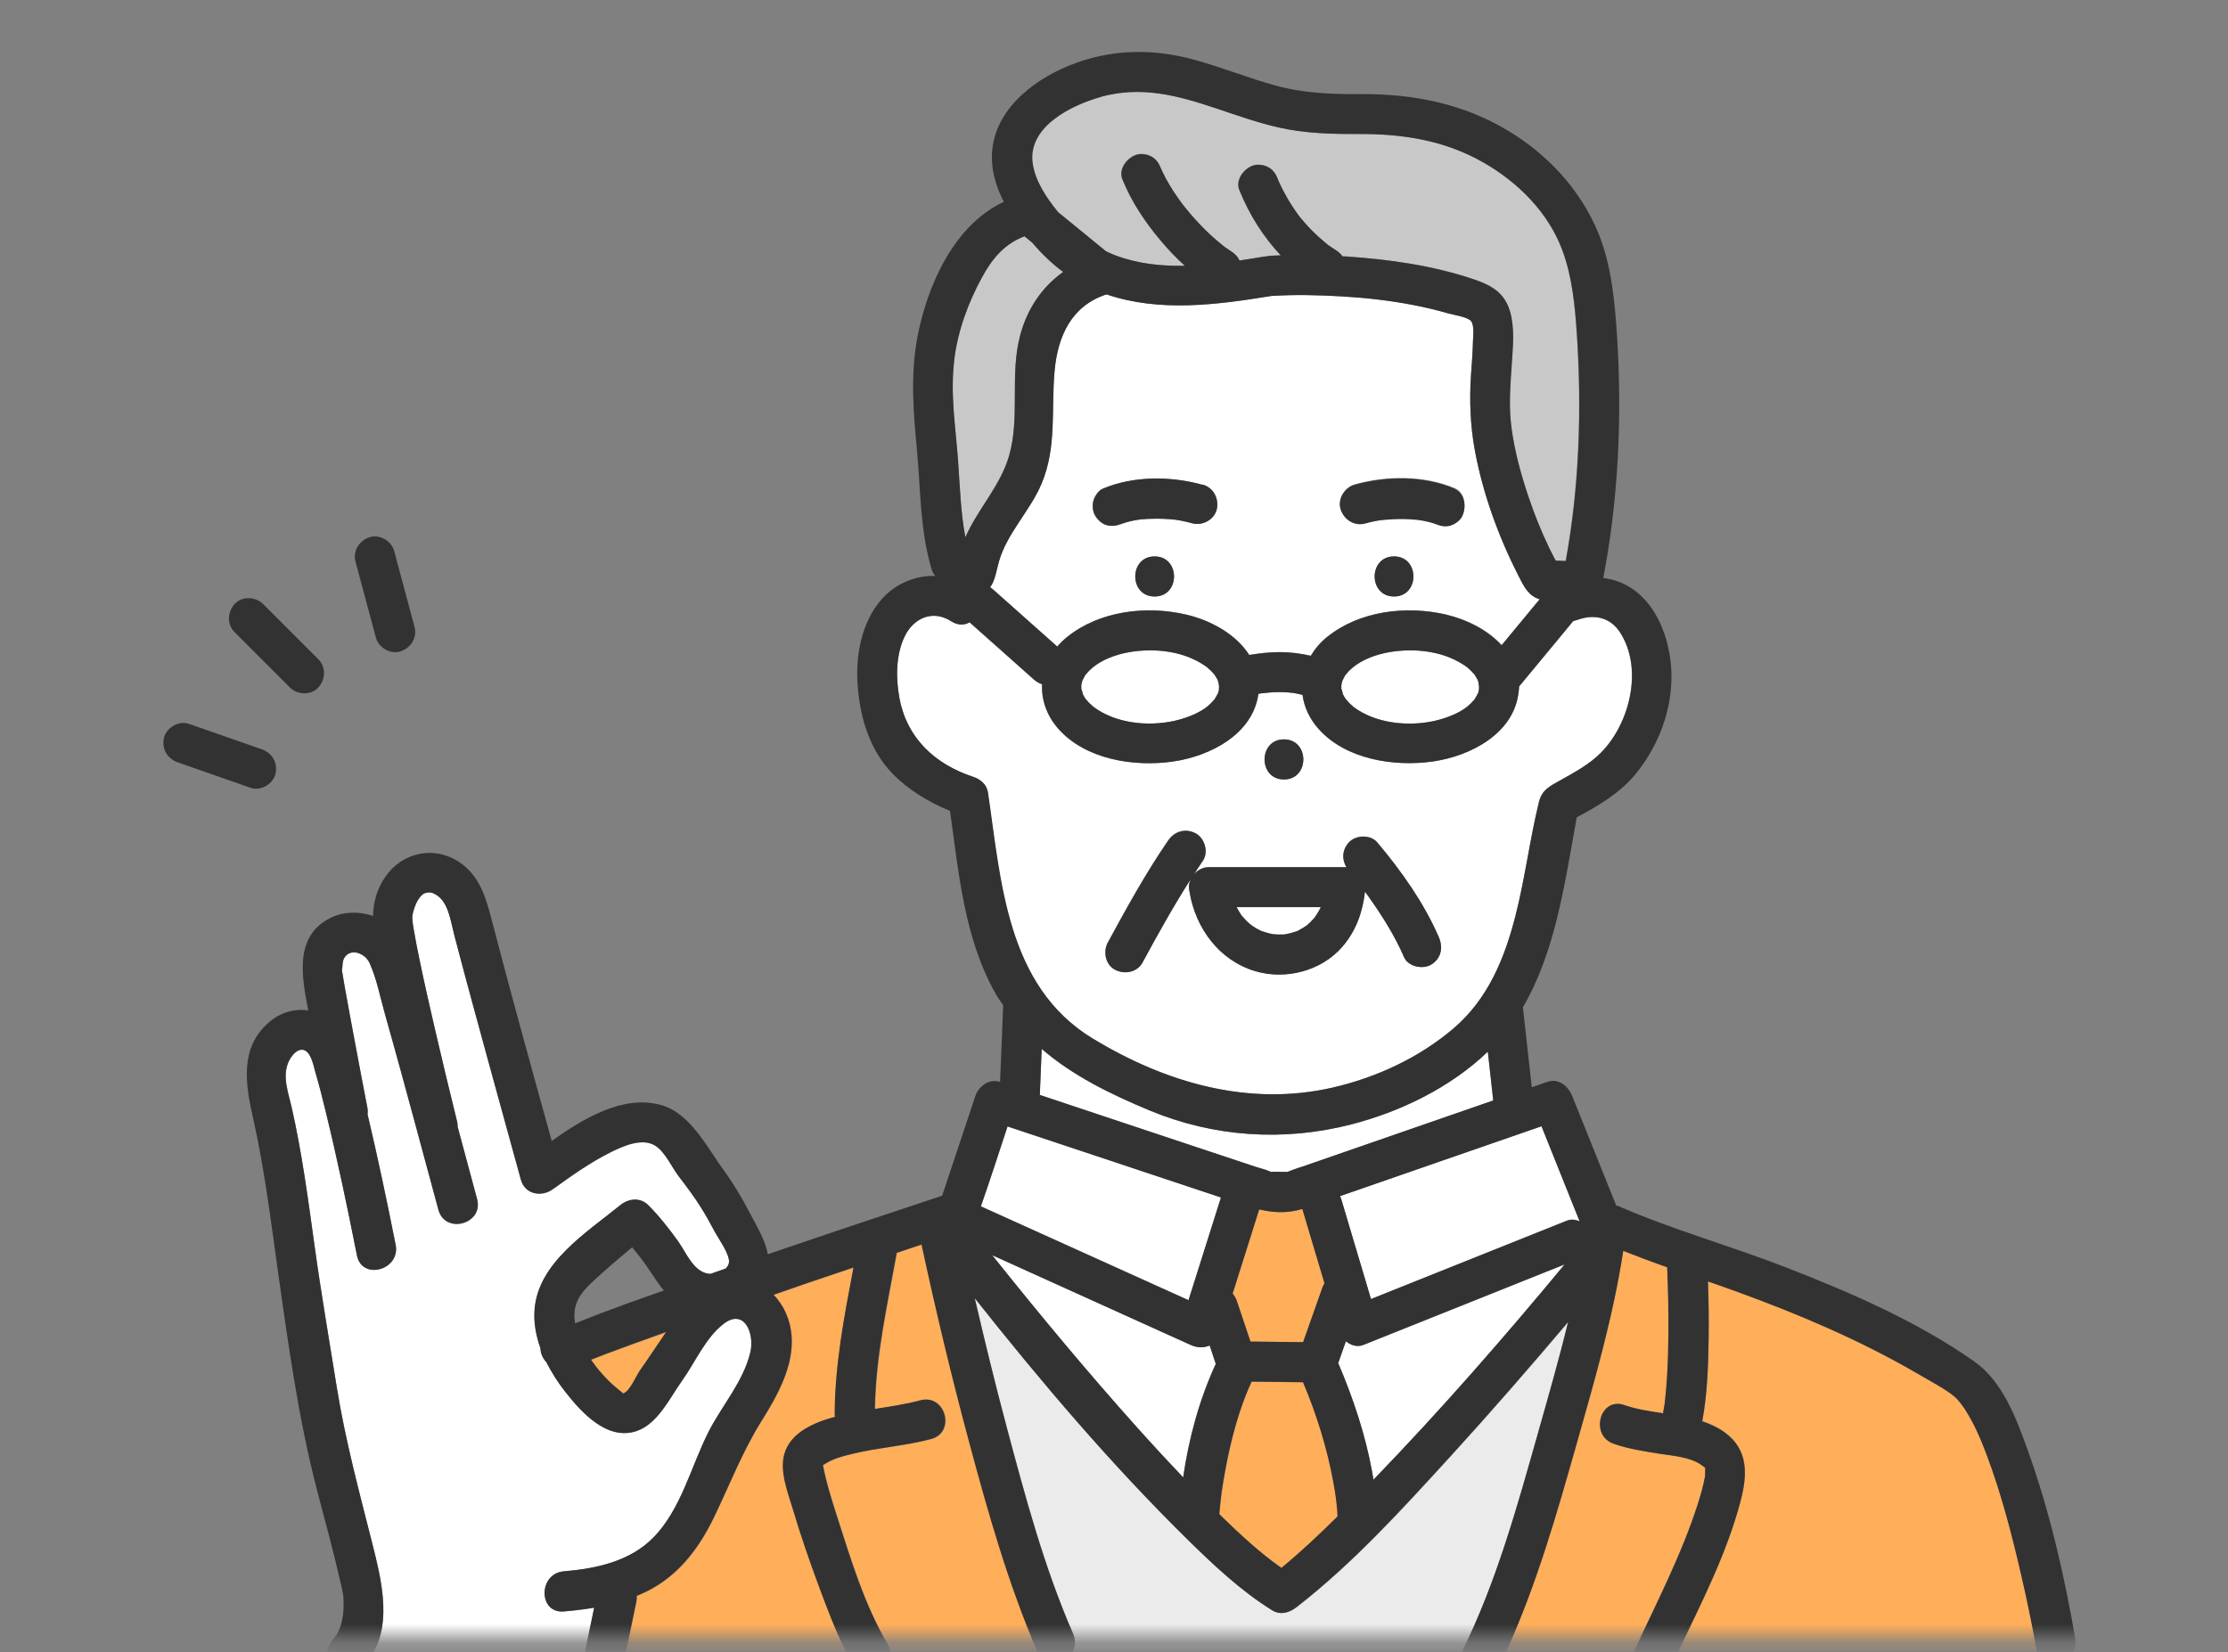 <svg width="120" height="89" viewBox="0 0 120 89" fill="none" xmlns="http://www.w3.org/2000/svg">
<rect x="0" y="0" width="120" height="89" fill="#808080" stroke="none"/>
<mask id="mask0_2030_48497" style="mask-type:alpha" maskUnits="userSpaceOnUse" x="0" y="0" width="120" height="89">
<rect y="0.195" width="120" height="88" fill="white"/>
</mask>
<g mask="url(#mask0_2030_48497)">
<path d="M79.665 37.01C79.665 36.986 79.66 36.947 79.655 36.909C79.645 36.866 79.641 36.827 79.636 36.784C79.631 36.76 79.621 36.731 79.617 36.707C79.607 36.679 79.602 36.659 79.602 36.645C79.597 36.635 79.588 36.616 79.573 36.592C79.54 36.53 79.506 36.472 79.468 36.415C79.448 36.381 79.434 36.362 79.424 36.343C79.415 36.328 79.4 36.314 79.376 36.29C79.329 36.232 79.276 36.179 79.223 36.127C79.084 35.987 78.988 35.915 78.897 35.853C78.249 35.421 77.524 35.176 76.727 35.08C75.325 34.912 73.607 35.205 72.68 36.122C72.609 36.194 72.541 36.266 72.479 36.347C72.469 36.362 72.46 36.376 72.441 36.405C72.407 36.458 72.316 36.655 72.311 36.65C72.292 36.722 72.263 36.837 72.253 36.866C72.244 36.957 72.244 37.048 72.253 37.139C72.268 37.125 72.34 37.384 72.32 37.375C72.373 37.485 72.431 37.591 72.503 37.687C72.426 37.576 72.632 37.831 72.685 37.883C72.714 37.912 72.983 38.143 72.911 38.085C74.082 38.963 75.82 39.151 77.255 38.834C77.912 38.69 78.642 38.397 79.06 38.037C79.184 37.927 79.309 37.807 79.415 37.682C79.42 37.672 79.415 37.682 79.424 37.672C79.424 37.667 79.424 37.667 79.439 37.643C79.477 37.586 79.511 37.528 79.544 37.466C79.65 37.283 79.66 37.221 79.665 37.005V37.01Z" fill="white"/>
<path d="M65.662 37.005C65.662 36.952 65.642 36.837 65.642 36.832C65.633 36.789 65.623 36.746 65.609 36.707C65.599 36.679 65.594 36.659 65.594 36.645C65.59 36.635 65.58 36.621 65.566 36.592C65.532 36.53 65.498 36.472 65.46 36.414C65.441 36.381 65.426 36.362 65.417 36.343C65.402 36.328 65.393 36.314 65.369 36.29C65.321 36.232 65.268 36.179 65.215 36.127C65.076 35.987 64.98 35.915 64.889 35.853C64.241 35.421 63.516 35.176 62.719 35.08C61.318 34.912 59.599 35.205 58.673 36.122C58.601 36.194 58.533 36.266 58.471 36.347C58.462 36.362 58.452 36.376 58.433 36.405C58.399 36.458 58.308 36.659 58.303 36.65C58.284 36.722 58.255 36.842 58.245 36.866C58.236 36.957 58.236 37.048 58.245 37.139C58.26 37.125 58.332 37.384 58.313 37.374C58.365 37.485 58.423 37.591 58.495 37.687C58.418 37.576 58.625 37.831 58.678 37.883C58.706 37.912 58.975 38.143 58.903 38.085C60.074 38.963 61.812 39.151 63.247 38.834C63.905 38.69 64.634 38.397 65.052 38.037C65.177 37.927 65.302 37.806 65.407 37.682C65.412 37.677 65.407 37.682 65.417 37.672C65.417 37.667 65.417 37.667 65.431 37.643C65.469 37.586 65.503 37.528 65.537 37.466C65.642 37.283 65.652 37.221 65.657 37.005H65.662Z" fill="white"/>
<path d="M70.148 65.126C69.337 65.376 68.583 65.328 67.825 65.15C67.35 66.662 66.87 68.174 66.394 69.686C66.495 69.801 66.572 69.936 66.62 70.079C66.865 70.809 67.11 71.539 67.355 72.268C68.3 72.278 69.246 72.292 70.191 72.302C70.537 71.323 70.882 70.344 71.228 69.364C71.257 69.278 71.295 69.201 71.343 69.129C70.95 67.809 70.556 66.489 70.162 65.169C70.158 65.155 70.158 65.135 70.153 65.121L70.148 65.126Z" fill="#FFAE5A"/>
<path d="M74.372 28.01C74.372 28.01 74.329 28.015 74.305 28.019C74.324 28.019 74.348 28.019 74.372 28.01Z" fill="#FFAE5A"/>
<path d="M81.782 31.015C80.703 28.893 79.862 26.584 79.43 24.242C79.186 22.893 79.138 21.578 79.224 20.215C79.263 19.62 79.315 19.024 79.33 18.429C79.335 18.156 79.416 17.541 79.234 17.296C79.066 17.071 78.269 16.956 77.976 16.869C77.328 16.682 76.666 16.533 76.003 16.404C74.775 16.168 73.531 16.034 72.283 15.962C71.016 15.885 69.734 15.856 68.463 15.938C65.506 16.423 62.458 16.826 59.592 15.852C57.72 16.471 56.971 18.084 56.798 19.965C56.606 22.053 56.933 24.06 56.093 26.056C55.478 27.516 54.23 28.725 53.798 30.252C53.669 30.717 53.597 31.264 53.328 31.629C53.376 31.658 53.419 31.692 53.462 31.73C53.616 31.869 53.77 32.004 53.928 32.143L56.943 34.826C57.091 34.648 57.259 34.48 57.451 34.327C59.203 32.896 61.733 32.599 63.888 33.103C65.198 33.41 66.557 34.144 67.282 35.277C67.824 35.191 68.371 35.124 68.918 35.124C69.48 35.124 70.046 35.196 70.599 35.32C70.814 34.96 71.093 34.62 71.453 34.327C73.205 32.896 75.734 32.599 77.89 33.103C78.984 33.357 80.107 33.914 80.875 34.749C81.557 33.924 82.239 33.098 82.925 32.272C82.315 32.095 82.075 31.586 81.782 31.01V31.015ZM62.189 32.133C60.797 32.133 60.797 29.973 62.189 29.973C63.581 29.973 63.581 32.133 62.189 32.133ZM65.534 27.439C65.405 28.005 64.747 28.346 64.205 28.192C64.013 28.14 63.816 28.092 63.619 28.053C63.528 28.034 63.432 28.024 63.341 28.005C63.312 28.005 63.283 28 63.255 27.996C62.866 27.952 62.472 27.938 62.078 27.948C61.877 27.948 61.675 27.962 61.474 27.981C61.431 27.981 61.387 27.991 61.344 27.996C61.282 28.005 61.224 28.015 61.162 28.024C60.998 28.053 60.84 28.087 60.682 28.135C60.61 28.154 60.538 28.178 60.466 28.202C60.432 28.212 60.398 28.226 60.365 28.24C60.226 28.288 60.456 28.197 60.475 28.192C60.192 28.312 59.947 28.37 59.645 28.303C59.371 28.24 59.151 28.039 59.002 27.808C58.853 27.578 58.819 27.232 58.891 26.978C58.954 26.748 59.155 26.431 59.386 26.335C61.042 25.629 63.062 25.644 64.781 26.124C65.362 26.287 65.664 26.882 65.534 27.453V27.439ZM75.082 32.133C73.69 32.133 73.69 29.973 75.082 29.973C76.474 29.973 76.474 32.133 75.082 32.133ZM78.749 27.799C78.624 28.034 78.355 28.226 78.106 28.293C77.799 28.38 77.554 28.303 77.275 28.183C77.616 28.327 77.347 28.216 77.261 28.183C77.189 28.159 77.117 28.135 77.04 28.116C76.882 28.072 76.719 28.039 76.555 28.01C76.536 28.01 76.474 27.996 76.426 27.991C76.406 27.991 76.387 27.991 76.378 27.986C76.33 27.981 76.287 27.976 76.239 27.972C76.051 27.952 75.859 27.943 75.667 27.938C75.264 27.928 74.856 27.948 74.453 27.991C74.434 27.991 74.415 27.991 74.395 27.996C74.386 27.996 74.386 27.996 74.376 27.996C74.28 28.01 74.184 28.029 74.088 28.044C73.906 28.082 73.719 28.125 73.541 28.173C72.96 28.336 72.394 27.976 72.211 27.42C72.029 26.863 72.422 26.244 72.965 26.09C74.683 25.61 76.704 25.596 78.36 26.301C78.917 26.536 78.994 27.314 78.749 27.78V27.799Z" fill="white"/>
<path d="M77.457 62.599C75.695 63.208 73.933 63.818 72.172 64.432C72.196 64.485 72.22 64.538 72.239 64.595C72.772 66.391 73.309 68.186 73.842 69.976C74.001 69.914 74.164 69.847 74.322 69.784C77.682 68.44 81.037 67.096 84.397 65.752C84.623 65.661 84.868 65.69 85.084 65.79C84.397 64.082 83.711 62.373 83.029 60.664C81.172 61.307 79.314 61.95 77.462 62.594L77.457 62.599Z" fill="white"/>
<path d="M22.235 49.775C22.225 49.727 22.235 49.746 22.235 49.775V49.775Z" fill="#FFAE5A"/>
<path d="M44.313 78.844C44.313 78.868 44.323 78.892 44.328 78.916C44.323 78.897 44.313 78.873 44.309 78.844H44.313Z" fill="#FFAE5A"/>
<path d="M32.742 72.901C32.44 73.016 32.137 73.132 31.84 73.252C31.859 73.281 31.878 73.314 31.902 73.343C32.171 73.732 32.488 74.092 32.824 74.428C32.977 74.581 33.568 75.071 33.573 75.071C33.923 74.96 34.245 74.168 34.441 73.885C34.936 73.184 35.401 72.465 35.891 71.764C34.84 72.138 33.789 72.517 32.747 72.906L32.742 72.901Z" fill="#FFAE5A"/>
<path d="M67.586 62.84C67.855 62.931 68.172 62.993 68.426 63.118C68.436 63.118 68.445 63.123 68.455 63.128C68.474 63.128 68.479 63.128 68.503 63.128C68.686 63.114 68.877 63.128 69.06 63.128H69.338C69.372 63.118 69.406 63.109 69.434 63.094C69.742 62.965 70.073 62.873 70.385 62.763C73.73 61.602 77.081 60.445 80.426 59.283C80.426 59.259 80.417 59.235 80.417 59.211C80.393 59.01 80.374 58.803 80.35 58.602C80.278 57.953 80.206 57.301 80.133 56.653C78.113 58.597 75.386 59.902 72.751 60.579C69.127 61.505 65.369 61.256 61.917 59.821C59.796 58.938 57.77 57.949 56.105 56.504L56.004 58.986C57.348 59.432 58.692 59.878 60.036 60.33C62.551 61.169 65.071 62.005 67.586 62.845V62.84Z" fill="white"/>
<path d="M69.315 50.316C69.315 50.316 69.282 50.326 69.258 50.336C69.282 50.336 69.306 50.326 69.315 50.316Z" fill="#FFAE5A"/>
<path d="M58.843 55.942C62.755 58.323 67.234 59.633 71.779 58.587C74.141 58.044 76.421 56.983 78.273 55.409C80.141 53.825 81.034 51.636 81.624 49.313C82.138 47.292 82.392 45.214 82.886 43.193C83.045 42.555 83.462 42.353 83.99 42.06C84.763 41.628 85.598 41.182 86.222 40.548C87.778 38.979 88.512 36.027 87.254 34.073C86.861 33.459 86.261 33.175 85.536 33.252C85.277 33.281 85.017 33.367 84.768 33.449C84.744 33.454 84.734 33.459 84.72 33.463C84.715 33.468 84.71 33.478 84.706 33.483C84.571 33.646 84.437 33.809 84.302 33.972C83.472 34.975 82.641 35.979 81.811 36.982C81.811 36.987 81.811 36.991 81.811 36.996C81.811 37.092 81.806 37.179 81.787 37.26C81.557 39.511 79.195 40.735 77.155 41.023C75.067 41.316 72.456 40.913 70.992 39.243C70.507 38.691 70.238 38.067 70.147 37.433C69.989 37.395 69.826 37.356 69.667 37.332C69.653 37.332 69.643 37.332 69.633 37.327C69.552 37.318 69.47 37.308 69.389 37.303C69.23 37.294 69.072 37.284 68.909 37.284C68.592 37.284 68.275 37.308 67.958 37.347C67.896 37.356 67.834 37.366 67.771 37.375C67.478 39.555 65.16 40.745 63.149 41.028C61.061 41.321 58.45 40.918 56.986 39.247C56.357 38.532 56.083 37.687 56.121 36.862C55.968 36.809 55.819 36.727 55.699 36.622C55.545 36.483 55.392 36.348 55.233 36.209C54.23 35.316 53.222 34.419 52.219 33.526C51.936 33.679 51.586 33.699 51.225 33.468C50.227 32.825 49.19 33.295 48.71 34.303C48.24 35.297 48.24 36.54 48.437 37.601C48.835 39.766 50.361 41.177 52.425 41.854C52.752 41.959 53.126 42.238 53.179 42.607C53.899 47.446 54.168 53.11 58.829 55.947L58.843 55.942ZM69.153 39.828C70.546 39.828 70.546 41.988 69.153 41.988C67.761 41.988 67.761 39.828 69.153 39.828ZM59.669 50.758C60.677 48.895 61.709 47.019 62.913 45.271C63.254 44.772 63.84 44.595 64.392 44.883C64.882 45.142 65.102 45.895 64.781 46.361C64.613 46.606 64.459 46.855 64.296 47.1C64.329 47.062 64.363 47.023 64.401 46.99C64.43 46.961 64.459 46.937 64.493 46.913C64.584 46.846 64.685 46.798 64.79 46.759C64.805 46.759 64.814 46.745 64.829 46.74C64.843 46.74 64.858 46.74 64.872 46.735C64.906 46.726 64.944 46.721 64.982 46.716C65.006 46.716 65.025 46.711 65.049 46.711C65.073 46.711 65.093 46.707 65.117 46.707H72.475C72.475 46.707 72.499 46.707 72.513 46.707C72.259 46.279 72.283 45.771 72.648 45.372C73.017 44.969 73.81 44.94 74.174 45.372C75.47 46.903 76.685 48.622 77.486 50.465C77.726 51.022 77.64 51.593 77.097 51.943C76.646 52.231 75.845 52.078 75.619 51.555C75.11 50.383 74.424 49.299 73.685 48.262C73.627 48.185 73.57 48.108 73.512 48.027C73.387 49.126 73.027 50.143 72.293 50.993C71.16 52.303 69.235 52.798 67.589 52.303C65.669 51.727 64.397 50.004 64.07 48.07C64.07 48.06 64.07 48.055 64.07 48.046C64.046 47.959 64.032 47.873 64.032 47.782C64.032 47.619 64.075 47.465 64.142 47.326C63.206 48.79 62.357 50.321 61.531 51.843C61.243 52.371 60.557 52.495 60.053 52.231C59.525 51.953 59.395 51.252 59.664 50.753L59.669 50.758Z" fill="white"/>
<path d="M66.6 48.865C66.671 48.995 66.739 49.124 66.82 49.244C66.839 49.268 66.859 49.292 66.873 49.321C66.94 49.384 66.993 49.46 67.055 49.528C67.127 49.604 67.199 49.676 67.281 49.744C67.3 49.758 67.372 49.816 67.406 49.844C67.439 49.868 67.478 49.892 67.487 49.902C67.55 49.945 67.617 49.984 67.684 50.022C67.761 50.065 67.838 50.104 67.915 50.142C67.919 50.142 67.919 50.142 67.924 50.147C68.064 50.19 68.203 50.243 68.347 50.276C68.424 50.296 68.5 50.305 68.577 50.324C68.601 50.324 68.62 50.329 68.62 50.329C68.764 50.339 68.913 50.344 69.057 50.339C69.081 50.339 69.129 50.339 69.177 50.339C69.187 50.339 69.182 50.339 69.201 50.329C69.23 50.324 69.263 50.32 69.292 50.315C69.446 50.286 69.595 50.248 69.743 50.195C69.782 50.18 69.82 50.166 69.863 50.152C69.883 50.147 69.883 50.152 69.892 50.147C69.926 50.128 69.955 50.108 69.979 50.094C70.108 50.027 70.233 49.945 70.358 49.864C70.367 49.859 70.368 49.854 70.377 49.854C70.382 49.849 70.387 49.844 70.391 49.84C70.449 49.787 70.507 49.739 70.559 49.686C70.622 49.624 70.68 49.561 70.742 49.494C70.756 49.48 70.766 49.465 70.78 49.451C70.867 49.312 70.963 49.187 71.04 49.043C71.068 48.985 71.097 48.928 71.126 48.865H66.59H66.6Z" fill="white"/>
<path d="M54.175 65.588C57.458 67.071 60.737 68.555 64.02 70.038C64.601 68.195 65.186 66.347 65.767 64.503C61.937 63.227 58.102 61.95 54.271 60.678C53.801 62.113 53.33 63.553 52.836 64.983C53.282 65.185 53.729 65.386 54.175 65.588Z" fill="white"/>
<path d="M83.507 68.424C80.147 69.767 76.792 71.112 73.432 72.456C73.105 72.585 72.755 72.475 72.491 72.259C72.352 72.652 72.213 73.041 72.078 73.435C72.88 75.316 73.528 77.255 73.902 79.272C73.931 79.42 73.955 79.569 73.979 79.718C77.569 76.003 80.982 72.1 84.275 68.121C84.02 68.222 83.761 68.328 83.507 68.428V68.424Z" fill="white"/>
<path d="M72.03 81.339C72.011 81.128 71.987 80.921 71.963 80.715C71.958 80.681 71.92 80.412 71.91 80.34C71.881 80.172 71.853 80.009 71.824 79.841C71.483 77.998 70.921 76.193 70.192 74.465C69.27 74.456 68.344 74.441 67.422 74.432C66.74 75.881 66.289 77.628 65.987 79.284C65.92 79.644 65.862 80.009 65.809 80.374C65.8 80.436 65.79 80.499 65.785 80.561C65.785 80.576 65.785 80.585 65.781 80.609C65.766 80.734 65.752 80.859 65.737 80.984C65.713 81.176 65.699 81.368 65.68 81.564C65.737 81.622 65.79 81.68 65.848 81.737C66.851 82.707 67.888 83.672 69.035 84.473C70.086 83.6 71.089 82.659 72.059 81.699C72.054 81.579 72.049 81.464 72.04 81.344L72.03 81.339Z" fill="#FFAE5A"/>
<path d="M84.035 30.592C84.064 30.621 84.069 30.625 84.035 30.592V30.592Z" fill="#FFAE5A"/>
<path d="M65.481 73.47C65.37 73.139 65.26 72.803 65.15 72.472C64.847 72.611 64.482 72.606 64.137 72.448C63.609 72.208 63.081 71.968 62.553 71.733C59.514 70.36 56.476 68.987 53.438 67.609C53.462 67.643 53.49 67.677 53.514 67.705C56.025 70.845 58.597 73.941 61.281 76.936C62.082 77.829 62.894 78.707 63.719 79.576C64.026 77.469 64.593 75.376 65.476 73.465L65.481 73.47Z" fill="white"/>
<path d="M56.984 11.427C57.843 12.128 58.702 12.829 59.557 13.529C59.73 13.611 59.902 13.693 60.085 13.76C61.29 14.206 62.542 14.341 63.805 14.312C63.344 13.894 62.912 13.443 62.514 12.968C61.664 11.96 60.939 10.885 60.445 9.661C60.214 9.099 60.694 8.494 61.198 8.331C61.458 8.245 61.798 8.302 62.029 8.441C62.278 8.59 62.403 8.797 62.509 9.051C62.509 9.061 62.518 9.065 62.523 9.085C62.552 9.152 62.586 9.214 62.614 9.281C62.667 9.392 62.725 9.502 62.782 9.613C62.912 9.853 63.051 10.083 63.2 10.313C63.354 10.553 63.517 10.784 63.69 11.009C63.704 11.029 63.776 11.12 63.786 11.129C63.805 11.153 63.824 11.177 63.829 11.182C63.915 11.288 64.002 11.398 64.093 11.504C64.462 11.936 64.856 12.349 65.278 12.733C65.47 12.91 65.672 13.078 65.878 13.241C65.926 13.275 65.97 13.309 66.018 13.342C66.118 13.414 66.224 13.486 66.33 13.553C66.522 13.678 66.666 13.846 66.752 14.029C67.208 13.961 67.659 13.889 68.106 13.813C68.139 13.808 68.168 13.813 68.202 13.808C68.264 13.793 68.326 13.779 68.394 13.774C68.586 13.76 68.778 13.755 68.97 13.75C68.019 12.737 67.275 11.547 66.742 10.237C66.517 9.675 66.992 9.07 67.496 8.907C67.755 8.821 68.096 8.878 68.326 9.017C68.59 9.171 68.715 9.392 68.821 9.661C68.826 9.675 68.826 9.68 68.83 9.689C68.85 9.737 68.874 9.785 68.893 9.833C68.941 9.944 68.994 10.049 69.046 10.155C69.152 10.366 69.267 10.577 69.392 10.784C69.507 10.976 69.632 11.168 69.757 11.35C69.824 11.446 69.896 11.542 69.963 11.638C69.963 11.638 69.963 11.638 69.968 11.648C69.997 11.686 70.026 11.72 70.059 11.758C70.357 12.123 70.683 12.464 71.034 12.776C71.12 12.853 71.206 12.929 71.298 13.006C71.341 13.045 71.389 13.078 71.432 13.117C71.504 13.174 71.504 13.179 71.49 13.174C71.566 13.227 71.667 13.289 71.686 13.304C71.782 13.371 71.878 13.433 71.974 13.496C72.104 13.582 72.214 13.683 72.296 13.803C72.368 13.803 72.44 13.808 72.512 13.813C74.821 13.966 77.163 14.297 79.366 15.041C80.298 15.353 81.013 15.752 81.31 16.75C81.574 17.638 81.478 18.632 81.416 19.539C81.339 20.705 81.238 21.881 81.397 23.043C81.565 24.296 81.906 25.534 82.304 26.729C82.626 27.694 83.005 28.635 83.446 29.552C83.552 29.768 83.662 29.984 83.778 30.195C83.96 30.2 84.138 30.209 84.32 30.214C85.05 26.245 85.189 22.069 84.925 18.061C84.824 16.534 84.68 14.936 84.142 13.486C83.389 11.441 81.752 9.814 79.89 8.749C77.787 7.544 75.56 7.198 73.16 7.213C71.71 7.222 70.29 7.184 68.869 6.862C67.726 6.603 66.622 6.209 65.514 5.84C63.397 5.129 61.458 4.606 59.254 5.216C57.718 5.643 55.347 6.79 55.587 8.734C55.702 9.689 56.317 10.63 56.97 11.422L56.984 11.427Z" fill="#C8C8C8"/>
<path d="M51.993 28.943C52.66 27.416 53.875 26.178 54.345 24.556C54.95 22.463 54.374 20.207 54.941 18.076C55.325 16.621 56.126 15.455 57.259 14.649C56.645 14.197 56.097 13.665 55.593 13.069C55.454 12.954 55.315 12.844 55.176 12.729C54.129 13.122 53.457 13.895 52.896 14.922C52.137 16.314 51.576 17.826 51.389 19.405C51.168 21.229 51.461 22.996 51.595 24.81C51.7 26.207 51.734 27.584 51.989 28.943H51.993Z" fill="#C8C8C8"/>
<path d="M49.653 67.044C49.207 67.193 48.761 67.346 48.314 67.495C47.805 70.317 47.181 73.044 47.138 75.905C47.964 75.775 48.789 75.655 49.591 75.439C50.94 75.079 51.506 77.162 50.167 77.522C48.775 77.897 47.316 77.978 45.914 78.324C45.333 78.463 44.863 78.593 44.431 78.876C44.436 78.876 44.388 78.895 44.34 78.929C44.359 78.996 44.378 78.996 44.34 78.929C44.513 79.86 44.801 80.767 45.089 81.665C45.833 83.998 46.581 86.469 47.82 88.567C47.901 88.701 47.945 88.836 47.964 88.966H55.898C54.334 85.337 53.249 81.506 52.226 77.7C51.281 74.172 50.431 70.61 49.658 67.039L49.653 67.044Z" fill="#FFAE5A"/>
<path d="M108.87 84.828C108.366 82.639 107.795 80.45 107.007 78.348C106.691 77.508 106.331 76.668 105.841 75.909C105.678 75.655 105.457 75.372 105.289 75.233C104.838 74.849 103.911 74.354 103.283 73.985C100.196 72.189 96.908 70.788 93.558 69.573C93.039 69.386 92.516 69.204 91.998 69.022C92.031 70.02 92.046 71.018 92.036 72.012C92.017 73.529 91.969 75.065 91.691 76.558C92.118 76.697 92.526 76.884 92.895 77.153C94.191 78.089 94.119 79.457 93.754 80.858C93.015 83.671 91.652 86.326 90.394 88.966H109.734C109.724 88.922 109.705 88.889 109.7 88.841C109.465 87.497 109.182 86.157 108.875 84.823L108.87 84.828Z" fill="#FFAE5A"/>
<path d="M91.743 79.984C91.767 79.868 91.791 79.753 91.815 79.638C91.848 79.465 91.834 79.681 91.843 79.412C91.843 79.321 91.843 79.235 91.848 79.144C91.848 79.134 91.848 79.129 91.848 79.124C91.848 79.105 91.843 79.091 91.834 79.072C91.795 79.052 91.767 79.038 91.834 79.062C91.834 79.062 91.834 79.067 91.834 79.072C91.834 79.072 91.839 79.072 91.843 79.072C91.843 79.057 91.843 79.062 91.843 79.072C91.901 79.096 91.959 79.115 91.791 79.024C91.843 79.052 91.531 78.841 91.565 78.861C90.97 78.481 90.106 78.419 89.424 78.313C88.579 78.179 87.73 78.059 86.919 77.771C85.613 77.315 86.179 75.227 87.495 75.688C88.152 75.918 88.867 76.024 89.587 76.129C89.587 76.105 89.587 76.086 89.587 76.062C89.616 75.913 89.64 75.764 89.664 75.616C89.664 75.601 89.664 75.597 89.669 75.582C89.669 75.573 89.669 75.573 89.669 75.558C89.679 75.472 89.688 75.385 89.698 75.299C89.736 74.939 89.765 74.584 89.789 74.224C89.837 73.446 89.861 72.668 89.866 71.886C89.88 70.677 89.851 69.472 89.799 68.262C89.002 67.984 88.215 67.686 87.432 67.379C86.899 70.868 85.901 74.329 84.941 77.709C83.871 81.486 82.762 85.374 81.125 88.965H88.003C89.218 86.325 90.586 83.718 91.464 80.944C91.565 80.627 91.661 80.305 91.733 79.979L91.743 79.984Z" fill="#FFAE5A"/>
<path d="M31.625 88.463C31.754 87.844 31.879 87.23 32.008 86.611C31.466 86.702 30.919 86.769 30.372 86.812C28.985 86.927 28.999 84.767 30.372 84.652C32.1 84.508 33.919 84.124 35.181 82.847C36.688 81.321 37.221 79.007 38.167 77.14C38.892 75.715 40.039 74.438 40.418 72.854C40.658 71.841 40.096 70.449 38.968 71.327C37.999 72.076 37.437 73.411 36.736 74.39C36.084 75.307 35.436 76.703 34.298 77.092C32.714 77.63 31.332 76.103 30.458 74.99C30.079 74.505 29.724 73.963 29.436 73.391C29.239 73.175 29.119 72.902 29.114 72.633C28.874 71.961 28.74 71.26 28.797 70.55C28.989 68.025 31.605 66.403 33.405 64.934C33.856 64.564 34.49 64.487 34.932 64.934C35.517 65.529 36.041 66.196 36.53 66.873C36.977 67.497 37.38 68.591 38.268 68.63C38.541 68.534 38.815 68.443 39.084 68.347C39.189 68.251 39.261 68.131 39.271 67.991C39.295 67.54 38.69 66.715 38.474 66.307C38.248 65.884 38.018 65.467 37.764 65.059C37.399 64.478 36.986 63.931 36.573 63.388C36.194 62.889 35.844 62.083 35.321 61.737C34.605 61.262 33.535 61.756 32.863 62.092C31.788 62.63 30.799 63.335 29.825 64.036C29.82 64.036 29.815 64.041 29.805 64.046C29.263 64.478 28.298 64.415 28.058 63.547C27.54 61.67 27.021 59.788 26.508 57.911C25.821 55.411 25.135 52.905 24.477 50.395C24.276 49.622 24.165 48.59 23.479 48.196C23.273 48.076 23.215 48.071 23.018 48.086C23.009 48.086 22.855 48.115 22.768 48.187C22.562 48.364 22.442 48.59 22.351 48.839C22.265 49.084 22.216 49.295 22.212 49.42C22.212 49.545 22.231 49.675 22.245 49.799C22.245 49.819 22.25 49.828 22.255 49.862C22.269 49.948 22.284 50.039 22.298 50.126C22.38 50.62 22.48 51.115 22.581 51.609C22.845 52.891 23.133 54.167 23.431 55.444C23.815 57.1 24.209 58.756 24.621 60.407C24.645 60.513 24.655 60.609 24.655 60.705C25.005 62.001 25.356 63.297 25.701 64.598C26.061 65.947 23.978 66.513 23.618 65.174C23.229 63.729 22.84 62.284 22.447 60.839C21.881 58.756 21.314 56.673 20.729 54.595C20.479 53.707 20.292 52.723 19.913 51.887C19.677 51.369 18.948 51.071 18.588 51.547C18.424 51.763 18.477 52.022 18.42 52.262C18.468 52.521 18.506 52.78 18.549 53.035C18.703 53.908 18.866 54.782 19.029 55.655C19.279 56.999 19.533 58.339 19.793 59.678C19.817 59.803 19.817 59.923 19.802 60.033C20.354 62.366 20.849 64.708 21.314 67.06C21.583 68.419 19.5 68.995 19.231 67.636C18.717 65.035 18.17 62.433 17.541 59.855C17.378 59.183 17.21 58.507 17.013 57.844C16.913 57.494 16.793 56.769 16.428 56.591C16.068 56.414 15.703 56.855 15.544 57.211C15.194 58.003 15.544 58.881 15.717 59.668C16.265 62.102 16.591 64.569 16.936 67.036C17.292 69.614 17.738 72.177 18.146 74.75C18.607 77.615 19.351 80.361 20.061 83.169C20.512 84.959 21.098 87.311 20.124 88.991H31.529C31.533 88.953 31.538 88.915 31.543 88.876C31.572 88.747 31.596 88.617 31.625 88.487V88.463Z" fill="white"/>
<path d="M84.476 71.213C82.407 73.656 80.305 76.076 78.145 78.442C75.548 81.284 72.893 84.212 69.841 86.583C69.461 86.876 68.981 87.029 68.53 86.751C66.85 85.709 65.377 84.317 63.97 82.935C59.861 78.898 56.098 74.463 52.508 69.932C53.045 72.255 53.612 74.573 54.226 76.872C55.225 80.626 56.252 84.447 57.807 88.018C57.956 88.364 57.922 88.7 57.788 88.973H78.754C80.602 85.258 81.74 81.12 82.863 77.141C83.401 75.24 83.981 73.22 84.471 71.208L84.476 71.213Z" fill="#EBEBEB"/>
<path d="M42.707 81.29C42.443 80.407 42.002 79.298 42.247 78.367C42.563 77.177 43.855 76.639 44.983 76.332C44.978 76.279 44.968 76.226 44.968 76.174C44.978 73.505 45.486 70.894 45.981 68.287C45.17 68.561 44.358 68.829 43.547 69.108C42.923 69.319 42.299 69.545 41.675 69.756C42.227 70.322 42.568 71.105 42.64 71.921C42.784 73.582 41.882 75.185 41.032 76.543C39.995 78.199 39.319 79.961 38.478 81.713C37.711 83.311 36.674 84.732 35.095 85.601C34.835 85.745 34.571 85.865 34.303 85.975C34.303 86.085 34.303 86.201 34.279 86.311C34.25 86.441 34.226 86.57 34.197 86.7C34.039 87.458 33.885 88.212 33.727 88.97H45.583C45.016 87.862 44.57 86.671 44.138 85.51C43.619 84.118 43.135 82.711 42.712 81.29H42.707Z" fill="#FFAE5A"/>
<path d="M15.246 36.667C15.371 36.792 15.491 36.912 15.616 37.037C16.014 37.435 16.749 37.469 17.142 37.037C17.536 36.605 17.57 35.937 17.142 35.51L14.536 32.904C14.411 32.779 14.291 32.659 14.166 32.534C13.768 32.136 13.034 32.102 12.64 32.534C12.246 32.966 12.213 33.633 12.64 34.061C13.509 34.929 14.378 35.798 15.246 36.667Z" fill="#323232"/>
<path d="M20.107 33.827C20.15 33.995 20.198 34.167 20.241 34.336C20.385 34.883 21.019 35.267 21.571 35.089C22.132 34.907 22.483 34.345 22.324 33.76C22.008 32.574 21.691 31.388 21.369 30.203C21.326 30.035 21.278 29.862 21.235 29.694C21.091 29.147 20.457 28.763 19.905 28.94C19.343 29.123 18.993 29.684 19.151 30.27C19.468 31.456 19.785 32.641 20.107 33.827Z" fill="#323232"/>
<path d="M14.838 41.688C14.977 41.083 14.655 40.56 14.084 40.358C12.937 39.96 11.795 39.557 10.648 39.158C10.484 39.101 10.321 39.043 10.163 38.99C9.63 38.803 8.958 39.201 8.833 39.744C8.694 40.349 9.015 40.872 9.587 41.073C10.734 41.472 11.876 41.875 13.024 42.273C13.187 42.331 13.35 42.389 13.508 42.441C14.041 42.629 14.713 42.23 14.838 41.688Z" fill="#323232"/>
<path d="M60.059 52.243C60.563 52.507 61.249 52.387 61.538 51.854C62.363 50.328 63.213 48.801 64.149 47.337C64.082 47.477 64.038 47.63 64.038 47.793C64.038 47.885 64.053 47.971 64.077 48.057C64.077 48.067 64.077 48.072 64.077 48.081C64.403 50.016 65.675 51.739 67.595 52.315C69.242 52.809 71.166 52.315 72.299 51.005C73.034 50.155 73.398 49.137 73.518 48.038C73.576 48.115 73.633 48.192 73.691 48.273C74.43 49.31 75.117 50.395 75.625 51.566C75.851 52.084 76.653 52.243 77.104 51.955C77.641 51.609 77.733 51.033 77.493 50.477C76.691 48.633 75.472 46.915 74.181 45.384C73.816 44.952 73.024 44.98 72.654 45.384C72.29 45.782 72.266 46.291 72.52 46.718C72.505 46.718 72.496 46.718 72.481 46.718H65.123C65.123 46.718 65.08 46.723 65.056 46.723C65.032 46.723 65.013 46.723 64.989 46.728C64.95 46.728 64.917 46.737 64.878 46.747C64.864 46.747 64.85 46.747 64.835 46.752C64.821 46.752 64.811 46.766 64.797 46.771C64.691 46.804 64.59 46.857 64.499 46.925C64.466 46.949 64.437 46.972 64.408 47.001C64.37 47.035 64.336 47.073 64.302 47.112C64.461 46.867 64.619 46.612 64.787 46.373C65.109 45.907 64.888 45.153 64.398 44.894C63.851 44.606 63.266 44.784 62.92 45.283C61.72 47.03 60.688 48.907 59.675 50.769C59.406 51.264 59.536 51.969 60.064 52.248L60.059 52.243ZM69.256 50.337C69.285 50.333 69.309 50.328 69.314 50.318C69.304 50.328 69.28 50.333 69.256 50.337ZM70.787 49.454C70.787 49.454 70.763 49.488 70.749 49.497C70.686 49.56 70.629 49.627 70.566 49.689C70.513 49.742 70.456 49.79 70.398 49.843C70.389 49.852 70.389 49.852 70.384 49.857C70.379 49.857 70.374 49.862 70.365 49.867C70.24 49.949 70.12 50.03 69.986 50.097C69.962 50.107 69.933 50.131 69.899 50.15C69.889 50.15 69.889 50.15 69.87 50.155C69.832 50.164 69.793 50.184 69.75 50.198C69.602 50.246 69.453 50.289 69.299 50.318C69.27 50.323 69.237 50.328 69.208 50.333C69.189 50.333 69.189 50.337 69.184 50.342C69.136 50.342 69.083 50.342 69.064 50.342C68.915 50.347 68.771 50.342 68.627 50.333C68.627 50.333 68.608 50.333 68.584 50.328C68.507 50.313 68.43 50.299 68.353 50.28C68.21 50.246 68.07 50.193 67.931 50.15C67.926 50.15 67.926 50.15 67.921 50.145C67.845 50.107 67.768 50.069 67.691 50.025C67.624 49.987 67.557 49.949 67.494 49.905C67.485 49.901 67.446 49.872 67.413 49.848C67.379 49.819 67.302 49.761 67.288 49.747C67.211 49.68 67.134 49.608 67.062 49.531C67 49.464 66.947 49.387 66.88 49.325C66.861 49.3 66.841 49.276 66.827 49.248C66.746 49.128 66.678 48.998 66.606 48.868H71.142C71.114 48.926 71.085 48.989 71.056 49.046C70.979 49.19 70.883 49.32 70.797 49.454H70.787Z" fill="#323232"/>
<path d="M62.188 29.973C60.797 29.973 60.797 32.133 62.188 32.133C63.581 32.133 63.581 29.973 62.188 29.973Z" fill="#323232"/>
<path d="M69.153 41.99C70.545 41.99 70.545 39.83 69.153 39.83C67.761 39.83 67.761 41.99 69.153 41.99Z" fill="#323232"/>
<path d="M75.083 29.973C73.691 29.973 73.691 32.133 75.083 32.133C76.475 32.133 76.475 29.973 75.083 29.973Z" fill="#323232"/>
<path d="M78.358 26.329C76.702 25.623 74.681 25.637 72.963 26.117C72.421 26.271 72.027 26.89 72.209 27.447C72.387 28.004 72.953 28.364 73.539 28.201C73.721 28.148 73.904 28.105 74.086 28.071C74.182 28.052 74.278 28.038 74.374 28.023C74.384 28.023 74.384 28.023 74.393 28.023C74.412 28.023 74.432 28.018 74.451 28.018C74.854 27.975 75.257 27.956 75.665 27.965C75.857 27.965 76.044 27.98 76.236 27.999C76.284 27.999 76.328 28.009 76.376 28.014C76.385 28.014 76.404 28.014 76.424 28.018C76.472 28.028 76.534 28.038 76.553 28.038C76.716 28.066 76.88 28.1 77.038 28.143C77.11 28.162 77.187 28.186 77.259 28.21C77.345 28.239 77.619 28.349 77.273 28.21C77.552 28.33 77.801 28.402 78.104 28.321C78.353 28.253 78.627 28.057 78.747 27.826C78.992 27.361 78.915 26.583 78.358 26.348V26.329ZM74.302 28.028C74.302 28.028 74.345 28.023 74.369 28.018C74.345 28.018 74.321 28.023 74.302 28.028Z" fill="#323232"/>
<path d="M64.781 26.117C63.063 25.637 61.042 25.623 59.386 26.329C59.156 26.425 58.954 26.746 58.892 26.972C58.82 27.231 58.853 27.577 59.002 27.802C59.151 28.033 59.372 28.234 59.645 28.297C59.948 28.364 60.197 28.306 60.476 28.186C60.457 28.196 60.226 28.282 60.365 28.234C60.399 28.225 60.433 28.21 60.466 28.196C60.538 28.172 60.61 28.148 60.682 28.129C60.841 28.085 61.004 28.047 61.162 28.018C61.225 28.009 61.282 27.999 61.345 27.989C61.388 27.989 61.431 27.98 61.474 27.975C61.676 27.956 61.877 27.946 62.079 27.942C62.473 27.932 62.866 27.951 63.255 27.989C63.284 27.989 63.313 27.994 63.342 27.999C63.433 28.018 63.529 28.028 63.62 28.047C63.817 28.085 64.013 28.129 64.206 28.186C64.748 28.34 65.406 27.999 65.535 27.433C65.665 26.861 65.362 26.266 64.781 26.103V26.117Z" fill="#323232"/>
<path d="M111.776 88.273C111.181 84.85 110.394 81.394 109.213 78.121C108.599 76.422 107.874 74.42 106.333 73.34C103.261 71.18 99.685 69.634 96.2 68.276C93.229 67.119 90.128 66.26 87.205 64.988C87.152 64.964 87.099 64.954 87.047 64.935C86.254 62.967 85.467 60.999 84.675 59.031C84.469 58.518 83.951 58.066 83.346 58.278C83.063 58.374 82.779 58.474 82.501 58.57C82.367 57.375 82.237 56.175 82.103 54.98C82.079 54.778 82.059 54.572 82.035 54.37C82.035 54.332 82.026 54.298 82.021 54.265C83.807 51.212 84.291 47.473 84.925 44.026C86.067 43.422 87.253 42.716 88.069 41.727C89.475 40.018 90.243 37.777 89.97 35.559C89.739 33.697 88.751 31.695 86.782 31.215C86.638 31.182 86.495 31.153 86.351 31.138C87.167 26.919 87.368 22.47 87.099 18.198C86.979 16.306 86.806 14.31 86.082 12.543C85.122 10.215 83.365 8.329 81.219 7.038C78.8 5.583 76.136 5.055 73.343 5.07C71.744 5.079 70.232 5.031 68.686 4.604C67.246 4.206 65.859 3.649 64.424 3.246C62.12 2.593 59.802 2.626 57.57 3.538C55.525 4.374 53.423 6.054 53.423 8.473C53.423 9.322 53.682 10.124 54.066 10.873C51.373 12.121 49.923 15.414 49.405 18.202C49.021 20.281 49.203 22.258 49.395 24.337C49.592 26.478 49.554 28.614 50.187 30.692C50.226 30.817 50.293 30.927 50.375 31.023C49.328 30.999 48.286 31.412 47.538 32.223C46.371 33.5 46.055 35.396 46.203 37.066C46.352 38.742 46.861 40.417 48.051 41.655C48.901 42.538 50.014 43.21 51.166 43.681C51.642 47.036 51.93 50.54 53.629 53.54C53.754 53.761 53.898 53.953 54.032 54.154C54.032 54.154 54.032 54.159 54.032 54.164C53.975 55.537 53.922 56.91 53.864 58.282C53.288 58.09 52.712 58.508 52.535 59.036C51.939 60.826 51.344 62.622 50.744 64.412C47.61 65.449 44.48 66.495 41.355 67.566C41.211 66.778 40.746 66.034 40.386 65.343C39.968 64.537 39.503 63.759 38.97 63.025C38.058 61.777 37.175 59.962 35.6 59.526C33.555 58.959 31.439 60.246 29.715 61.46C28.621 57.505 27.522 53.55 26.49 49.58C26.173 48.356 25.842 47.175 24.719 46.431C23.37 45.538 21.656 45.918 20.754 47.233C20.288 47.91 20.111 48.61 20.091 49.34C19.357 49.09 18.526 49.095 17.835 49.431C15.815 50.406 16.256 52.633 16.602 54.433C15.867 54.322 15.09 54.534 14.456 55.095C12.896 56.473 13.223 58.426 13.63 60.226C14.226 62.871 14.562 65.564 14.936 68.247C15.507 72.284 16.055 76.369 17.087 80.319C17.509 81.932 17.951 83.545 18.325 85.172C18.383 85.426 18.445 85.681 18.488 85.94C18.512 86.305 18.522 86.694 18.469 87.054C18.416 87.404 18.32 87.745 18.138 88.052C18.128 88.066 17.806 88.374 18.166 88.1C17.869 88.33 17.667 88.642 17.639 88.983H20.115C21.09 87.303 20.509 84.951 20.053 83.161C19.343 80.348 18.599 77.602 18.138 74.742C17.725 72.174 17.283 69.606 16.928 67.028C16.587 64.561 16.261 62.089 15.709 59.66C15.531 58.873 15.181 57.994 15.536 57.202C15.69 56.852 16.059 56.41 16.419 56.583C16.784 56.761 16.899 57.486 17.005 57.836C17.202 58.503 17.37 59.175 17.533 59.847C18.162 62.425 18.709 65.026 19.223 67.628C19.491 68.991 21.575 68.415 21.306 67.052C20.84 64.705 20.346 62.358 19.794 60.025C19.808 59.914 19.808 59.794 19.784 59.67C19.525 58.33 19.271 56.986 19.021 55.647C18.858 54.774 18.695 53.9 18.541 53.026C18.498 52.767 18.455 52.508 18.411 52.254C18.469 52.014 18.411 51.754 18.579 51.538C18.939 51.063 19.669 51.361 19.904 51.879C20.283 52.714 20.471 53.698 20.72 54.586C21.311 56.665 21.877 58.748 22.439 60.831C22.832 62.276 23.221 63.721 23.61 65.166C23.97 66.505 26.053 65.938 25.693 64.59C25.347 63.294 24.997 61.998 24.646 60.697C24.646 60.601 24.642 60.505 24.613 60.399C24.205 58.748 23.807 57.092 23.423 55.436C23.125 54.159 22.837 52.882 22.573 51.601C22.472 51.106 22.371 50.612 22.29 50.118C22.275 50.031 22.261 49.94 22.247 49.854C22.242 49.82 22.242 49.81 22.237 49.791C22.223 49.666 22.203 49.542 22.203 49.412C22.203 49.282 22.251 49.071 22.343 48.831C22.434 48.582 22.558 48.356 22.76 48.178C22.846 48.106 23.005 48.078 23.01 48.078C23.207 48.063 23.264 48.068 23.471 48.188C24.152 48.582 24.267 49.614 24.469 50.386C25.127 52.897 25.813 55.398 26.499 57.903C27.013 59.785 27.531 61.662 28.05 63.538C28.29 64.407 29.255 64.47 29.797 64.038C29.802 64.038 29.807 64.033 29.816 64.028C30.791 63.327 31.779 62.622 32.855 62.084C33.522 61.748 34.597 61.254 35.312 61.729C35.831 62.074 36.181 62.881 36.565 63.38C36.983 63.927 37.395 64.47 37.755 65.05C38.01 65.458 38.245 65.876 38.466 66.298C38.682 66.706 39.291 67.532 39.263 67.983C39.253 68.122 39.181 68.238 39.075 68.338C38.802 68.434 38.528 68.526 38.259 68.622C37.371 68.583 36.968 67.489 36.522 66.865C36.037 66.188 35.514 65.521 34.923 64.926C34.482 64.479 33.848 64.556 33.397 64.926C31.597 66.39 28.981 68.017 28.789 70.542C28.736 71.252 28.866 71.953 29.106 72.625C29.106 72.894 29.231 73.167 29.427 73.383C29.715 73.954 30.066 74.497 30.45 74.982C31.323 76.095 32.706 77.626 34.29 77.084C35.427 76.695 36.075 75.298 36.728 74.382C37.429 73.402 37.991 72.073 38.96 71.319C40.088 70.446 40.65 71.833 40.41 72.846C40.035 74.43 38.883 75.706 38.159 77.132C37.213 78.999 36.68 81.318 35.173 82.839C33.91 84.116 32.091 84.5 30.363 84.644C28.991 84.759 28.976 86.919 30.363 86.804C30.911 86.756 31.458 86.694 32 86.602C31.871 87.222 31.746 87.836 31.616 88.455C31.587 88.585 31.563 88.714 31.535 88.844C31.525 88.882 31.525 88.921 31.52 88.959H33.714C33.872 88.201 34.026 87.447 34.184 86.689C34.213 86.559 34.237 86.43 34.266 86.3C34.29 86.19 34.295 86.074 34.29 85.964C34.559 85.854 34.827 85.734 35.082 85.59C36.661 84.721 37.698 83.295 38.466 81.702C39.311 79.95 39.983 78.188 41.019 76.532C41.869 75.174 42.771 73.57 42.627 71.91C42.555 71.094 42.21 70.306 41.663 69.745C42.287 69.529 42.911 69.308 43.535 69.097C44.346 68.823 45.157 68.55 45.968 68.276C45.474 70.887 44.965 73.494 44.955 76.162C44.955 76.22 44.965 76.273 44.97 76.321C43.842 76.628 42.551 77.166 42.234 78.356C41.989 79.287 42.431 80.396 42.695 81.279C43.117 82.7 43.602 84.106 44.12 85.498C44.552 86.655 44.994 87.846 45.565 88.959H47.941C47.922 88.83 47.879 88.695 47.797 88.561C46.559 86.463 45.815 83.991 45.066 81.658C44.778 80.761 44.49 79.849 44.317 78.922C44.341 78.99 44.355 78.99 44.317 78.922C44.36 78.889 44.413 78.865 44.408 78.87C44.84 78.586 45.311 78.462 45.891 78.318C47.293 77.977 48.752 77.89 50.144 77.516C51.483 77.156 50.917 75.073 49.568 75.433C48.762 75.649 47.936 75.769 47.115 75.898C47.158 73.038 47.783 70.316 48.291 67.489C48.738 67.34 49.184 67.186 49.63 67.038C50.403 70.609 51.248 74.166 52.199 77.698C53.221 81.505 54.306 85.34 55.87 88.964H57.771C57.906 88.686 57.944 88.354 57.791 88.009C56.235 84.442 55.213 80.617 54.21 76.863C53.595 74.559 53.034 72.241 52.491 69.922C56.077 74.449 59.845 78.884 63.954 82.926C65.36 84.308 66.834 85.7 68.514 86.742C68.96 87.02 69.445 86.866 69.824 86.574C72.877 84.202 75.527 81.279 78.128 78.433C80.288 76.066 82.391 73.647 84.459 71.204C83.97 73.215 83.389 75.236 82.851 77.137C81.723 81.116 80.591 85.254 78.743 88.969H81.119C82.76 85.378 83.864 81.49 84.934 77.713C85.89 74.338 86.893 70.873 87.426 67.383C88.208 67.69 88.995 67.988 89.792 68.266C89.845 69.471 89.869 70.681 89.859 71.89C89.85 72.668 89.831 73.45 89.782 74.228C89.758 74.588 89.73 74.948 89.691 75.303C89.682 75.39 89.672 75.476 89.662 75.562C89.662 75.577 89.662 75.582 89.662 75.586C89.662 75.596 89.663 75.606 89.658 75.62C89.634 75.769 89.61 75.918 89.581 76.066C89.581 76.09 89.581 76.11 89.581 76.134C88.861 76.028 88.146 75.922 87.488 75.692C86.173 75.231 85.606 77.319 86.912 77.775C87.723 78.058 88.573 78.183 89.418 78.318C90.099 78.423 90.963 78.486 91.559 78.865C91.525 78.841 91.837 79.057 91.784 79.028C91.952 79.119 91.894 79.1 91.837 79.076C91.837 79.062 91.837 79.062 91.837 79.076C91.837 79.076 91.832 79.076 91.827 79.076C91.832 79.095 91.837 79.11 91.842 79.129C91.842 79.138 91.842 79.138 91.842 79.148C91.842 79.239 91.842 79.326 91.837 79.417C91.827 79.686 91.842 79.47 91.808 79.642C91.789 79.758 91.765 79.873 91.736 79.988C91.664 80.314 91.568 80.636 91.467 80.953C90.589 83.727 89.221 86.334 88.007 88.974H90.382C91.64 86.334 93.003 83.684 93.743 80.866C94.112 79.465 94.184 78.097 92.883 77.161C92.514 76.892 92.106 76.71 91.679 76.566C91.957 75.073 92.005 73.532 92.024 72.02C92.039 71.022 92.024 70.023 91.986 69.03C92.509 69.212 93.027 69.39 93.546 69.582C96.896 70.801 100.184 72.198 103.271 73.993C103.904 74.362 104.826 74.857 105.277 75.241C105.44 75.38 105.661 75.663 105.829 75.918C106.319 76.676 106.679 77.511 106.995 78.356C107.787 80.458 108.354 82.647 108.858 84.836C109.165 86.166 109.448 87.505 109.683 88.854C109.693 88.897 109.707 88.935 109.717 88.978H111.671C111.771 88.782 111.815 88.546 111.767 88.282L111.776 88.273ZM22.232 49.772C22.232 49.748 22.227 49.738 22.227 49.743C22.227 49.743 22.227 49.743 22.232 49.772ZM30.973 71.286C30.949 71.118 30.93 70.95 30.939 70.782C30.968 69.98 31.439 69.49 31.995 68.972C32.658 68.358 33.349 67.772 34.045 67.191C34.391 67.604 34.717 68.026 35.01 68.473C35.255 68.842 35.49 69.198 35.754 69.519C35.139 69.74 34.525 69.951 33.91 70.172C32.926 70.527 31.947 70.897 30.973 71.286ZM34.434 73.878C34.237 74.161 33.915 74.953 33.565 75.063C33.56 75.063 32.97 74.574 32.816 74.42C32.48 74.084 32.163 73.724 31.895 73.335C31.875 73.306 31.856 73.273 31.832 73.244C32.135 73.129 32.432 73.009 32.735 72.894C33.781 72.5 34.827 72.126 35.879 71.751C35.389 72.457 34.923 73.177 34.429 73.873L34.434 73.878ZM44.327 78.913C44.327 78.889 44.317 78.865 44.312 78.841C44.317 78.87 44.327 78.894 44.331 78.913C44.331 78.913 44.331 78.913 44.331 78.918C44.331 78.918 44.331 78.918 44.331 78.913H44.327ZM59.269 5.223C61.472 4.614 63.411 5.137 65.528 5.847C66.637 6.217 67.741 6.615 68.883 6.87C70.304 7.191 71.725 7.225 73.174 7.22C75.57 7.21 77.797 7.556 79.904 8.756C81.766 9.822 83.403 11.449 84.157 13.494C84.695 14.943 84.838 16.537 84.939 18.068C85.203 22.071 85.064 26.252 84.335 30.222C84.152 30.212 83.975 30.207 83.792 30.202C83.682 29.991 83.567 29.775 83.461 29.559C83.019 28.642 82.64 27.702 82.319 26.737C81.915 25.542 81.579 24.303 81.411 23.05C81.253 21.889 81.354 20.713 81.431 19.546C81.493 18.634 81.589 17.646 81.325 16.758C81.027 15.759 80.312 15.361 79.381 15.049C77.183 14.305 74.84 13.974 72.526 13.82C72.454 13.815 72.383 13.81 72.311 13.81C72.229 13.695 72.118 13.59 71.989 13.503C71.893 13.441 71.797 13.378 71.701 13.311C71.677 13.297 71.576 13.234 71.504 13.182C71.519 13.191 71.519 13.182 71.447 13.124C71.403 13.086 71.355 13.052 71.312 13.014C71.221 12.937 71.135 12.86 71.048 12.783C70.698 12.471 70.376 12.126 70.074 11.766C70.045 11.727 70.016 11.694 69.983 11.655C69.983 11.655 69.983 11.655 69.978 11.646C69.906 11.55 69.839 11.458 69.771 11.358C69.642 11.17 69.522 10.983 69.406 10.791C69.287 10.585 69.171 10.378 69.061 10.162C69.008 10.057 68.955 9.946 68.907 9.841C68.883 9.793 68.864 9.745 68.845 9.697C68.845 9.687 68.84 9.682 68.835 9.668C68.725 9.399 68.6 9.174 68.341 9.025C68.111 8.89 67.77 8.833 67.51 8.914C67.007 9.078 66.531 9.682 66.757 10.244C67.285 11.554 68.034 12.745 68.984 13.758C68.792 13.767 68.6 13.772 68.408 13.782C68.341 13.782 68.279 13.801 68.216 13.815C68.183 13.815 68.154 13.815 68.12 13.82C67.674 13.892 67.222 13.964 66.766 14.036C66.68 13.849 66.536 13.686 66.344 13.561C66.239 13.494 66.138 13.422 66.032 13.35C65.984 13.316 65.941 13.282 65.893 13.249C65.691 13.081 65.49 12.918 65.293 12.74C64.871 12.356 64.477 11.943 64.107 11.511C64.016 11.406 63.93 11.3 63.843 11.19C63.843 11.19 63.824 11.166 63.8 11.137C63.791 11.122 63.718 11.031 63.704 11.017C63.536 10.791 63.373 10.556 63.215 10.321C63.066 10.09 62.926 9.86 62.797 9.62C62.739 9.51 62.682 9.399 62.629 9.289C62.595 9.222 62.566 9.159 62.538 9.092C62.528 9.073 62.523 9.068 62.523 9.058C62.418 8.804 62.293 8.593 62.043 8.449C61.813 8.314 61.472 8.257 61.213 8.338C60.709 8.502 60.229 9.106 60.459 9.668C60.959 10.892 61.678 11.967 62.528 12.975C62.926 13.446 63.358 13.902 63.819 14.319C62.557 14.343 61.299 14.214 60.099 13.767C59.917 13.7 59.744 13.618 59.571 13.537C58.712 12.836 57.853 12.135 56.999 11.434C56.346 10.642 55.731 9.702 55.616 8.746C55.381 6.802 57.747 5.655 59.283 5.228L59.269 5.223ZM72.68 37.882C72.627 37.83 72.421 37.575 72.498 37.686C72.431 37.59 72.368 37.479 72.315 37.374C72.335 37.383 72.263 37.129 72.248 37.138C72.239 37.047 72.239 36.956 72.248 36.865C72.258 36.841 72.287 36.721 72.306 36.649C72.311 36.658 72.407 36.457 72.435 36.404C72.455 36.375 72.464 36.361 72.474 36.346C72.536 36.27 72.608 36.193 72.675 36.121C73.602 35.204 75.32 34.911 76.722 35.079C77.519 35.175 78.243 35.42 78.891 35.852C78.983 35.91 79.079 35.986 79.218 36.126C79.271 36.178 79.323 36.231 79.371 36.289C79.391 36.313 79.405 36.327 79.419 36.342C79.429 36.356 79.439 36.38 79.463 36.414C79.501 36.471 79.535 36.534 79.568 36.591C79.583 36.615 79.592 36.634 79.597 36.644C79.597 36.658 79.607 36.678 79.611 36.706C79.616 36.73 79.626 36.759 79.631 36.783C79.635 36.826 79.64 36.865 79.65 36.908C79.65 36.946 79.659 36.985 79.659 37.009C79.654 37.225 79.645 37.287 79.539 37.47C79.506 37.527 79.467 37.59 79.434 37.647C79.419 37.666 79.419 37.666 79.419 37.676C79.419 37.681 79.419 37.676 79.41 37.686C79.304 37.815 79.184 37.935 79.055 38.041C78.637 38.401 77.907 38.689 77.25 38.838C75.814 39.154 74.077 38.967 72.906 38.089C72.978 38.146 72.709 37.916 72.68 37.887V37.882ZM77.893 33.111C75.738 32.607 73.208 32.91 71.456 34.335C71.096 34.628 70.818 34.964 70.602 35.329C70.05 35.204 69.483 35.132 68.922 35.132C68.374 35.132 67.827 35.199 67.285 35.286C66.56 34.153 65.202 33.418 63.891 33.111C61.736 32.607 59.207 32.91 57.455 34.335C57.263 34.489 57.095 34.657 56.946 34.834L53.931 32.151C53.778 32.012 53.624 31.878 53.466 31.738C53.423 31.7 53.379 31.671 53.331 31.638C53.6 31.273 53.667 30.73 53.802 30.26C54.229 28.734 55.482 27.524 56.096 26.065C56.936 24.068 56.61 22.062 56.802 19.974C56.974 18.092 57.718 16.474 59.595 15.86C62.461 16.83 65.509 16.426 68.466 15.946C69.733 15.865 71.019 15.894 72.287 15.97C73.534 16.042 74.778 16.182 76.007 16.412C76.669 16.537 77.331 16.69 77.979 16.878C78.272 16.959 79.064 17.079 79.237 17.305C79.424 17.55 79.338 18.164 79.333 18.438C79.323 19.033 79.266 19.628 79.227 20.223C79.141 21.586 79.189 22.906 79.434 24.25C79.866 26.593 80.706 28.902 81.786 31.023C82.079 31.599 82.323 32.108 82.928 32.286C82.247 33.111 81.565 33.937 80.879 34.762C80.115 33.927 78.992 33.375 77.893 33.116V33.111ZM58.674 37.882C58.621 37.83 58.415 37.575 58.491 37.686C58.424 37.59 58.362 37.479 58.309 37.374C58.328 37.383 58.256 37.129 58.242 37.138C58.232 37.047 58.232 36.956 58.242 36.865C58.251 36.841 58.28 36.721 58.299 36.649C58.304 36.658 58.4 36.457 58.429 36.404C58.448 36.375 58.458 36.361 58.467 36.346C58.53 36.27 58.602 36.193 58.669 36.121C59.595 35.204 61.314 34.911 62.715 35.079C63.512 35.175 64.237 35.42 64.885 35.852C64.976 35.91 65.067 35.986 65.211 36.126C65.264 36.178 65.317 36.231 65.365 36.289C65.384 36.313 65.398 36.327 65.413 36.342C65.422 36.356 65.432 36.38 65.456 36.414C65.495 36.471 65.528 36.534 65.562 36.591C65.576 36.615 65.586 36.634 65.591 36.644C65.591 36.658 65.6 36.678 65.605 36.706C65.615 36.75 65.629 36.793 65.639 36.831C65.639 36.841 65.658 36.956 65.658 37.004C65.653 37.22 65.643 37.282 65.538 37.465C65.504 37.522 65.466 37.585 65.432 37.642C65.418 37.662 65.418 37.662 65.418 37.671C65.418 37.676 65.418 37.671 65.408 37.681C65.302 37.81 65.183 37.93 65.053 38.036C64.635 38.396 63.906 38.684 63.248 38.833C61.813 39.15 60.075 38.962 58.904 38.084C58.976 38.142 58.707 37.911 58.679 37.882H58.674ZM51.392 19.407C51.584 17.828 52.141 16.316 52.899 14.924C53.456 13.897 54.133 13.124 55.179 12.73C55.319 12.846 55.458 12.956 55.597 13.071C56.101 13.666 56.648 14.194 57.263 14.65C56.13 15.457 55.328 16.623 54.944 18.078C54.378 20.209 54.954 22.465 54.349 24.558C53.883 26.18 52.664 27.414 51.997 28.945C51.738 27.586 51.704 26.209 51.603 24.812C51.469 22.998 51.176 21.231 51.397 19.407H51.392ZM53.187 42.606C53.13 42.236 52.76 41.958 52.434 41.852C50.365 41.175 48.843 39.764 48.445 37.599C48.248 36.538 48.248 35.295 48.719 34.302C49.194 33.294 50.235 32.823 51.234 33.466C51.594 33.702 51.949 33.682 52.227 33.524C53.231 34.417 54.239 35.314 55.242 36.207C55.395 36.346 55.549 36.481 55.707 36.62C55.832 36.73 55.976 36.807 56.13 36.86C56.091 37.686 56.365 38.526 56.994 39.246C58.463 40.916 61.069 41.319 63.157 41.026C65.168 40.743 67.487 39.558 67.779 37.374C67.842 37.364 67.904 37.354 67.966 37.345C68.283 37.311 68.6 37.282 68.917 37.282C69.075 37.282 69.234 37.287 69.397 37.302C69.478 37.306 69.56 37.316 69.642 37.326C69.651 37.326 69.661 37.326 69.675 37.33C69.838 37.359 69.997 37.393 70.155 37.431C70.242 38.065 70.515 38.694 71 39.241C72.469 40.911 75.075 41.314 77.163 41.022C79.203 40.734 81.565 39.51 81.795 37.258C81.81 37.177 81.819 37.09 81.819 36.994C81.819 36.99 81.819 36.985 81.819 36.98C82.65 35.977 83.48 34.974 84.311 33.97C84.445 33.807 84.579 33.644 84.714 33.481C84.719 33.476 84.723 33.466 84.728 33.462C84.743 33.462 84.752 33.452 84.776 33.447C85.026 33.366 85.28 33.279 85.544 33.25C86.269 33.174 86.864 33.457 87.263 34.071C88.52 36.025 87.786 38.977 86.231 40.546C85.607 41.18 84.767 41.626 83.999 42.058C83.471 42.351 83.053 42.558 82.894 43.191C82.395 45.212 82.146 47.29 81.632 49.311C81.037 51.634 80.144 53.818 78.282 55.407C76.429 56.982 74.149 58.038 71.787 58.585C67.237 59.631 62.759 58.316 58.851 55.94C54.191 53.103 53.922 47.439 53.202 42.601L53.187 42.606ZM70.146 65.122C70.146 65.122 70.146 65.156 70.155 65.17C70.549 66.49 70.943 67.81 71.336 69.13C71.293 69.202 71.255 69.284 71.221 69.366C70.875 70.345 70.53 71.324 70.184 72.303C69.239 72.294 68.293 72.279 67.347 72.27C67.103 71.54 66.858 70.81 66.613 70.081C66.565 69.937 66.483 69.802 66.387 69.687C66.863 68.175 67.343 66.663 67.818 65.151C68.576 65.329 69.33 65.372 70.141 65.127L70.146 65.122ZM68.355 63.13C68.355 63.13 68.37 63.13 68.399 63.13C68.365 63.13 68.355 63.13 68.355 63.13ZM70.386 62.766C70.074 62.876 69.743 62.962 69.435 63.097C69.402 63.111 69.373 63.121 69.339 63.13H69.061C68.879 63.13 68.686 63.116 68.504 63.13C68.48 63.13 68.475 63.13 68.456 63.13C68.447 63.13 68.437 63.126 68.427 63.121C68.173 62.996 67.856 62.934 67.587 62.842C65.072 62.002 62.552 61.167 60.037 60.327C58.693 59.881 57.349 59.434 56.005 58.983L56.106 56.502C57.776 57.942 59.797 58.935 61.919 59.818C65.37 61.254 69.128 61.503 72.752 60.577C75.392 59.905 78.114 58.594 80.135 56.65C80.207 57.298 80.279 57.951 80.351 58.599C80.375 58.801 80.394 59.007 80.418 59.209C80.418 59.233 80.427 59.257 80.427 59.281C77.082 60.442 73.731 61.599 70.386 62.761V62.766ZM54.263 60.682C58.093 61.959 61.928 63.236 65.759 64.508C65.178 66.351 64.597 68.199 64.011 70.042C60.728 68.559 57.45 67.076 54.166 65.593C53.72 65.391 53.274 65.19 52.827 64.988C53.322 63.558 53.792 62.122 54.263 60.682ZM63.723 79.585C62.898 78.716 62.082 77.838 61.285 76.945C58.602 73.95 56.024 70.858 53.519 67.714C53.495 67.681 53.466 67.647 53.442 67.618C56.48 68.991 59.519 70.364 62.557 71.742C63.085 71.982 63.613 72.222 64.141 72.457C64.487 72.615 64.851 72.615 65.154 72.481C65.264 72.812 65.375 73.148 65.485 73.479C64.602 75.385 64.035 77.482 63.728 79.59L63.723 79.585ZM69.023 84.466C67.875 83.665 66.838 82.7 65.835 81.73C65.778 81.673 65.725 81.615 65.667 81.558C65.682 81.366 65.701 81.174 65.725 80.977C65.739 80.852 65.754 80.727 65.768 80.602C65.768 80.578 65.768 80.569 65.773 80.554C65.782 80.492 65.792 80.43 65.797 80.367C65.85 80.002 65.907 79.642 65.975 79.278C66.277 77.622 66.728 75.874 67.41 74.425C68.331 74.434 69.258 74.449 70.179 74.458C70.909 76.186 71.471 77.991 71.811 79.834C71.84 80.002 71.869 80.166 71.898 80.334C71.907 80.401 71.946 80.674 71.951 80.708C71.975 80.914 72.003 81.126 72.018 81.332C72.027 81.447 72.032 81.567 72.037 81.687C71.067 82.652 70.064 83.593 69.013 84.462L69.023 84.466ZM73.976 79.71C73.952 79.561 73.923 79.412 73.899 79.263C73.53 77.252 72.877 75.308 72.075 73.426C72.215 73.033 72.354 72.644 72.488 72.25C72.752 72.466 73.103 72.582 73.429 72.447C76.789 71.103 80.144 69.759 83.504 68.415C83.758 68.314 84.018 68.209 84.272 68.108C80.975 72.087 77.567 75.99 73.976 79.705V79.71ZM84.397 65.756C81.037 67.1 77.682 68.444 74.322 69.788C74.163 69.85 74 69.918 73.842 69.98C73.309 68.185 72.771 66.39 72.239 64.599C72.219 64.537 72.195 64.489 72.171 64.436C73.933 63.826 75.695 63.217 77.456 62.602C79.314 61.959 81.171 61.316 83.024 60.673C83.71 62.382 84.397 64.09 85.079 65.799C84.863 65.698 84.618 65.67 84.392 65.761L84.397 65.756Z" fill="#323232"/>
<path d="M91.83 79.069C91.83 79.069 91.83 79.064 91.83 79.059C91.767 79.035 91.796 79.05 91.83 79.069Z" fill="#323232"/>
</g>
</svg>
